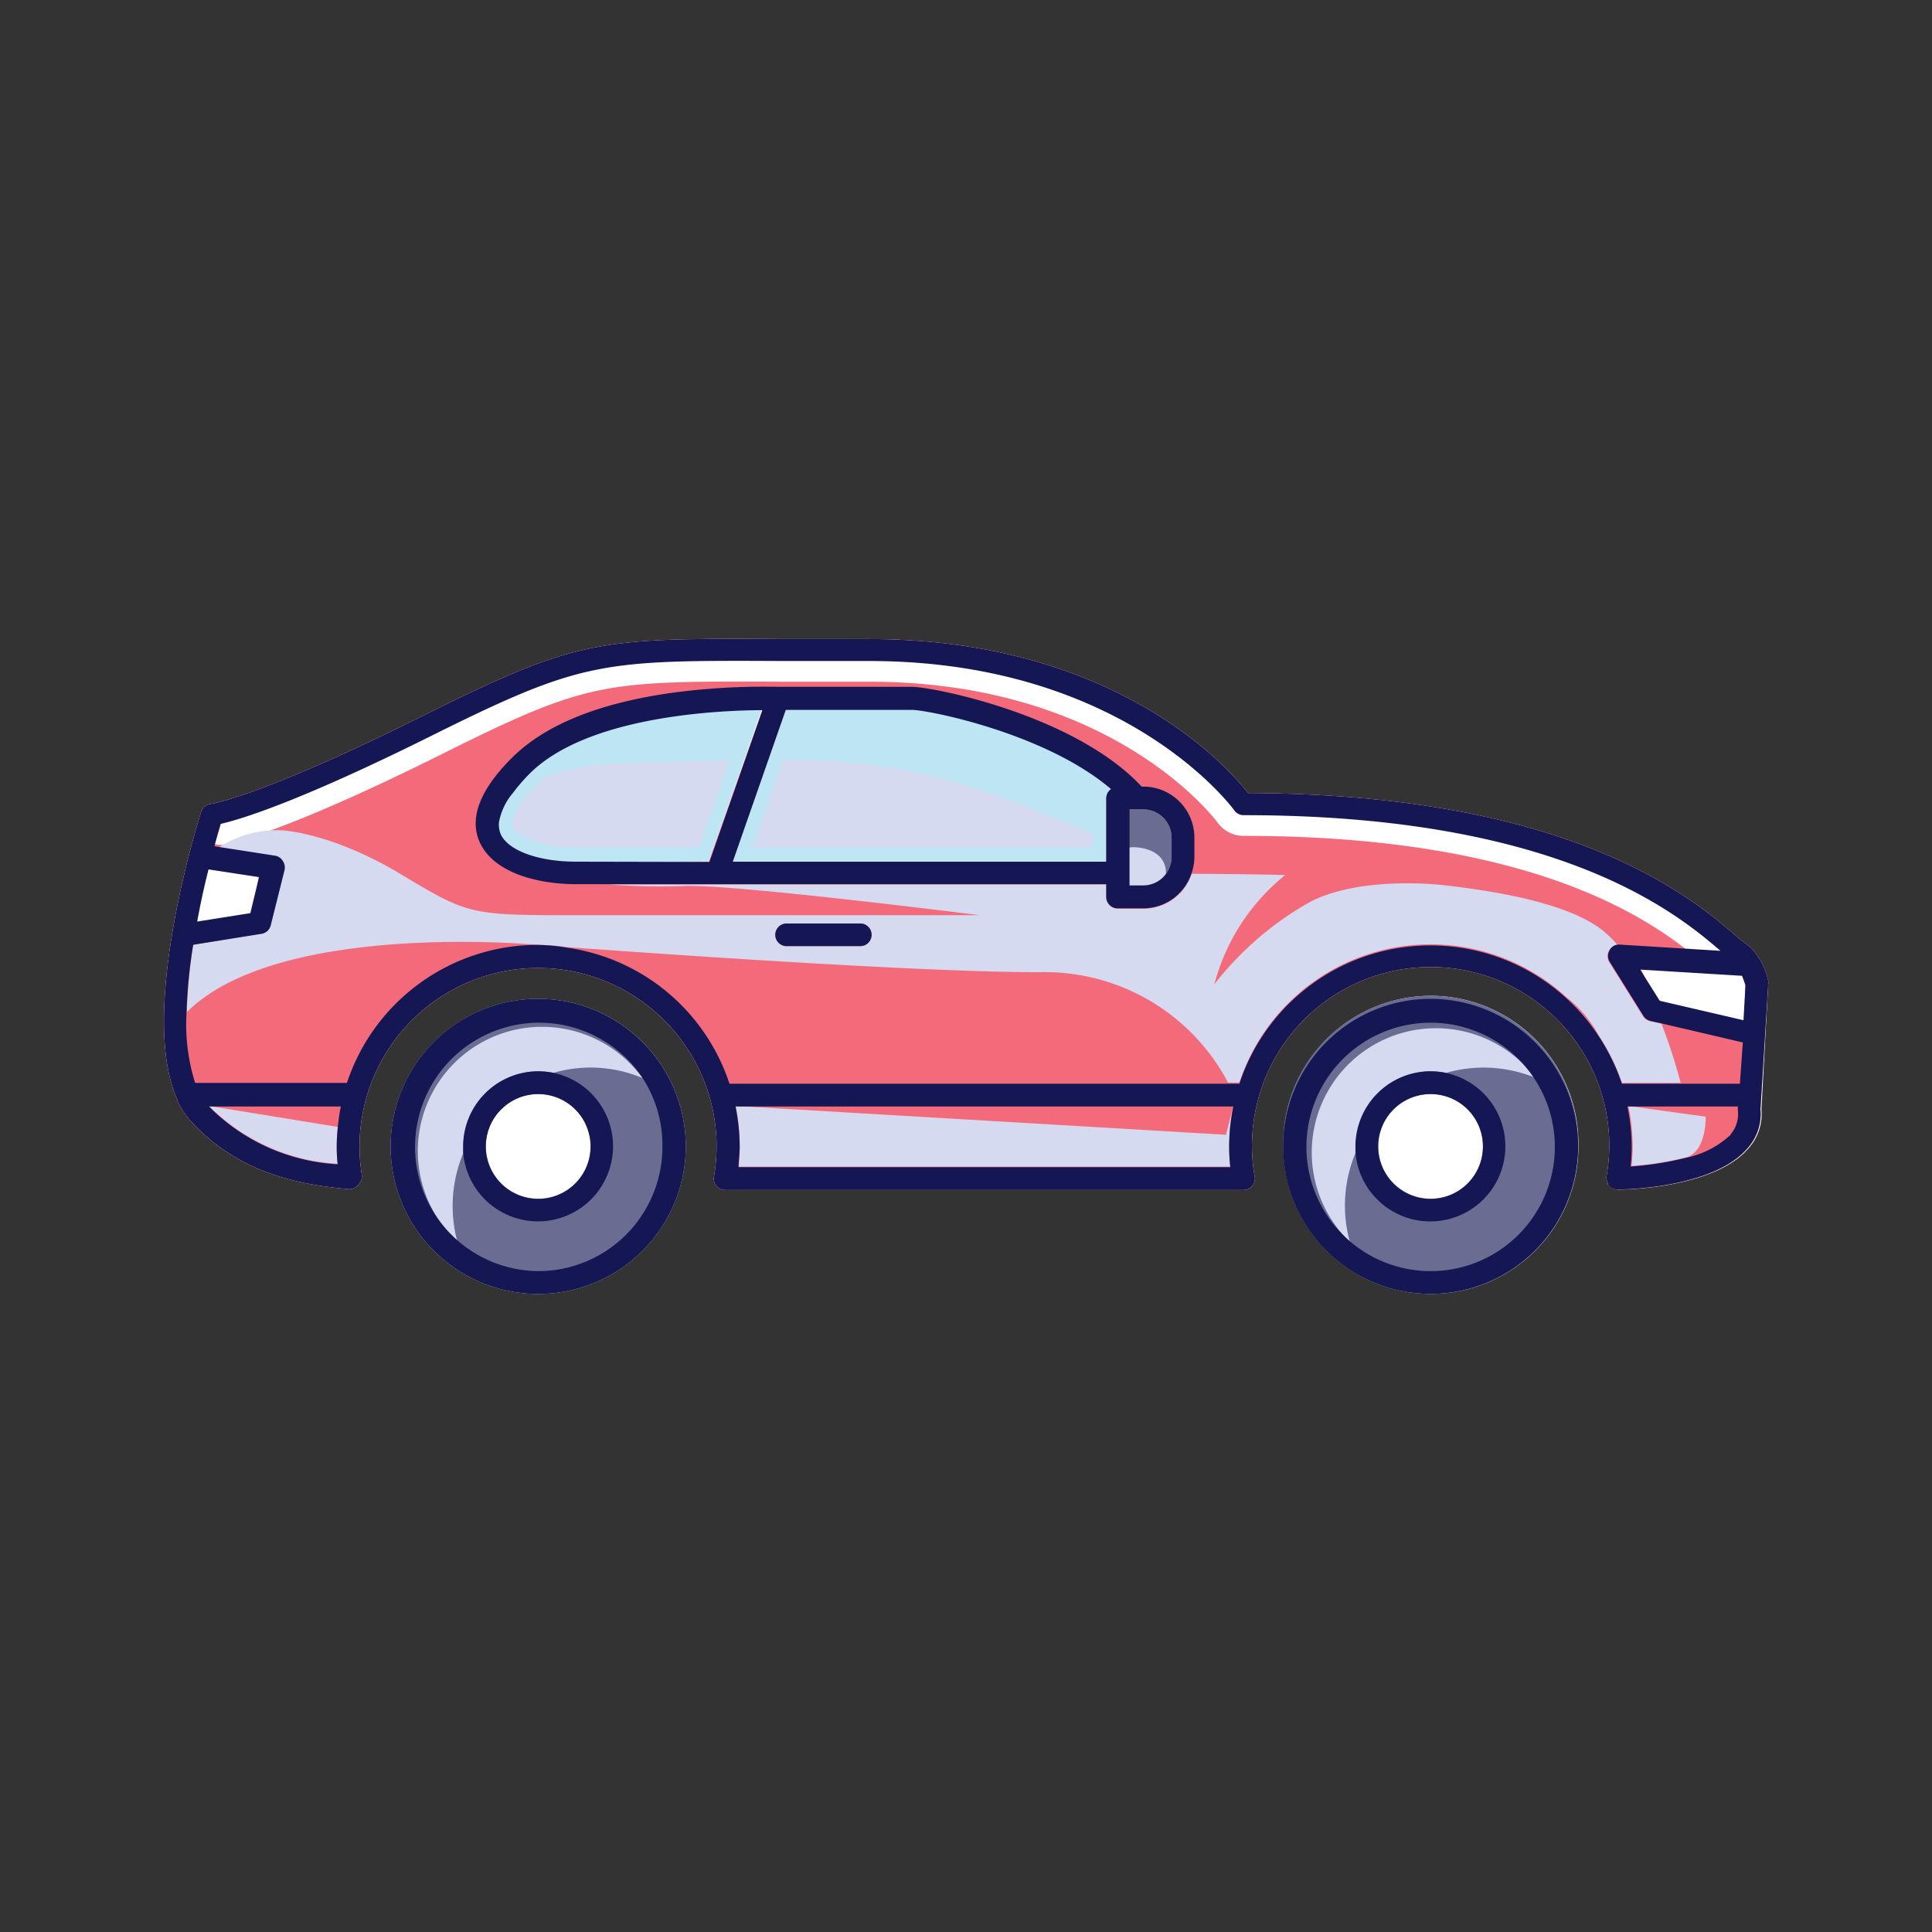 <svg xmlns="http://www.w3.org/2000/svg" viewBox="0 0 140 140"><rect x="0" y="0" width="140" height="140" fill="#333333" stroke="none"/><g style="isolation:isolate"><g id="Layer_1" data-name="Layer 1"><rect width="140" height="140" fill="none"/><path d="M103.67,72.16A10.7,10.7,0,0,0,93,82.85v.22a10.69,10.69,0,0,0,21.38,0s0-.07,0-.11,0-.07,0-.11A10.71,10.71,0,0,0,103.67,72.16Z" fill="#fff"/><path d="M128.13,71.32a1.06,1.06,0,0,0,0-.25,5.2,5.2,0,0,0-1.28-2.42L126,68c-3.28-2.86-12-10.44-35.56-10.53-1.56-2-9.77-11.16-27.52-11.16-2.18,0-4.11,0-5.84,0H57c-13.62-.07-15-.08-26.33,5.55-11.82,5.9-15.35,6.39-15.38,6.4a.82.82,0,0,0-.71.57c-.19.59-4.59,14.57-1.73,20.83l0,.08a5.87,5.87,0,0,0,.92,1.43c3.49,3.89,8,4.69,11.56,5A.9.9,0,0,0,26,85.8a.83.83,0,0,0,.21-.69,12.94,12.94,0,1,1,25.72-2,13.08,13.08,0,0,1-.19,2.16.85.85,0,0,0,.18.67.82.82,0,0,0,.63.29H90.1a.82.82,0,0,0,.81-1,12.95,12.95,0,1,1,25.71-2.16,13.24,13.24,0,0,1-.2,2.16.81.81,0,0,0,.1.5l0,.09h.07s0,.07.06.09a.77.77,0,0,0,.6.29h0c1.64,0,7.16-.38,9.39-2.92a3.71,3.71,0,0,0,1-2.89Z" fill="#fff"/><path d="M39,72.38A10.71,10.71,0,0,0,28.31,83.07h0a10.69,10.69,0,1,0,21.38,0h0A10.7,10.7,0,0,0,39,72.38Z" fill="#fff"/><path d="M103.67,72.16a10.69,10.69,0,1,0,10.69,10.69A10.7,10.7,0,0,0,103.67,72.16Z" fill="#6a6d91"/><path d="M39,72.38A10.69,10.69,0,1,0,49.69,83.07,10.71,10.71,0,0,0,39,72.38Z" fill="#6a6d91"/><path d="M62.35,66.92H57a.82.82,0,1,0,0,1.64h5.34a.82.82,0,1,0,0-1.64Z" fill="#141754"/><path d="M128.13,71.32a1.06,1.06,0,0,0,0-.25,5.11,5.11,0,0,0-1.28-2.42L126,68c-3.28-2.86-12-10.44-35.56-10.53-1.56-2-9.77-11.16-27.52-11.16-2.18,0-4.11,0-5.84,0H57c-13.62-.07-15-.08-26.33,5.55-11.82,5.9-15.35,6.39-15.38,6.4a.82.82,0,0,0-.71.57c-.19.59-4.59,14.57-1.73,20.83l0,.08a5.87,5.87,0,0,0,.92,1.43c3.5,3.89,8,4.69,11.56,5A.9.9,0,0,0,26,85.8a.83.83,0,0,0,.21-.69,12.94,12.94,0,1,1,25.72-2,13.08,13.08,0,0,1-.19,2.16.85.85,0,0,0,.18.67.82.82,0,0,0,.63.29H90.1a.82.82,0,0,0,.81-1,12.95,12.95,0,1,1,25.71-2.16,13.24,13.24,0,0,1-.2,2.16.81.81,0,0,0,.1.5l0,.08s0,.07.06.09a.77.77,0,0,0,.6.29h0c1.64,0,7.16-.38,9.39-2.92a3.71,3.71,0,0,0,1-2.89ZM51.36,62.44H41.73c-2.75,0-4.94-.82-5.46-2a1.81,1.81,0,0,1-.12-.87,4.53,4.53,0,0,1,1-2.1,13.2,13.2,0,0,1,1.17-1.36c4.17-4.24,13.78-4.64,16.92-4.65h0Zm28.8-4.61v4.61H53.1l3.84-11h9.14c1.11,0,9.65,1.66,14.43,5.74A.82.82,0,0,0,80.16,57.83Zm4.74,4.33a2,2,0,0,1-.37,1.16c0-2-2.54-2-2.72-1.89V58.65h1A2.05,2.05,0,0,1,84.9,60.7Z" fill="#f36b7a"/><path d="M56.94,51.42l-3.84,11H80.16V57.83l.35-.67a28.62,28.62,0,0,0-13.94-6Z" fill="#bde5f4"/><path d="M55.2,51.41l-3.84,11-9.94.36s-5.61-.53-5.61-3.2,4.14-5,5.27-5.52S45.2,51.58,55.2,51.41Z" fill="#bde5f4"/><path d="M84.9,62.16a2,2,0,0,1-.37,1.16,4.4,4.4,0,0,1-3.06,1.17l.34-5.84h1A2.05,2.05,0,0,1,84.9,60.7Z" fill="#6a6d91"/><path d="M126.48,74.2l-6.41-1.58-1.22-2.49,7.38.46a6.37,6.37,0,0,1,.25.69Z" fill="#fff"/><path d="M15.11,62.87l3.66.56-.51,2.91-4.21.58C14.28,65.68,14.8,64.14,15.11,62.87Z" fill="#fff"/><circle cx="39" cy="83.07" r="3.79" fill="#fff"/><circle cx="103.67" cy="83.07" r="3.79" fill="#fff"/><path d="M16,59.73c1.41-.32,5.63-1.58,15.4-6.45C42.3,47.83,43.68,47.84,56.9,47.9H57l6,0c18.56,0,26.36,10.71,26.44,10.82a.82.82,0,0,0,.67.35c22.6,0,31.18,6.91,34.56,9.83" fill="none" stroke="#fff" stroke-linecap="round" stroke-miterlimit="10" stroke-width="3"/><path d="M123.6,80.92,118,80.14a14.74,14.74,0,0,1,.31,2.93,14.15,14.15,0,0,1-.08,1.42,23,23,0,0,0,4-.63C123.68,83.37,123.6,80.92,123.6,80.92Z" fill="#d5daf0" style="mix-blend-mode:multiply"/><path d="M39.46,56.35c-.16.14-.33.27-.47.42-1.63,1.66-2,2.75-1.8,3.23s1.83,1.44,4.54,1.44h8.91l2.22-6.34c-3.35.06-6.26.22-7.87.22A16.9,16.9,0,0,0,39.46,56.35Z" fill="#d5daf0" style="mix-blend-mode:multiply"/><path d="M88.84,82.23,53.3,80.14a14.64,14.64,0,0,1,.3,2.93c0,.48,0,1-.08,1.47H89.15a12.4,12.4,0,0,1-.08-1.47,14.57,14.57,0,0,1,.3-2.93Z" fill="#d5daf0" style="mix-blend-mode:multiply"/><path d="M116.49,85.82h.07l0-.08A.4.4,0,0,1,116.49,85.82Z" fill="#d5daf0" style="mix-blend-mode:multiply"/><path d="M54.51,61.44H79.16v-1A84.89,84.89,0,0,0,68,56.32a45.81,45.81,0,0,0-11.27-1.24Z" fill="#d5daf0" style="mix-blend-mode:multiply"/><path d="M15.14,80.14a14.23,14.23,0,0,0,9.33,4.19,11.26,11.26,0,0,1-.07-1.26,13.63,13.63,0,0,1,.08-1.41v0Z" fill="#d5daf0" style="mix-blend-mode:multiply"/><path d="M119.56,74a.84.84,0,0,1-.51-.37l-2.44-3.91a.81.81,0,0,1,0-.86.74.74,0,0,1,.6-.39A7.75,7.75,0,0,0,116,67.32c-2.08-1.56-6.06-2.58-11.5-3.19-1.72-.17-6.3-.41-9.5,1.19a23.13,23.13,0,0,0-7,6,15.08,15.08,0,0,1,5.13-7.91c-2.15-.06-4.41-.08-6.78-.09a3.68,3.68,0,0,1-3.49,2.53H81a.83.83,0,0,1-.83-.82v-.94H44.1a51,51,0,0,0,5.59.11c3.7-.11,21.3,2.12,21.3,2.12H42c-8,0-8,0-13-3s-8.56-3.15-8.57-3.15A7.65,7.65,0,0,0,16,61.32l-.1.09,4,.62a.81.81,0,0,1,.56.35.83.83,0,0,1,.12.65l-1,4a.82.82,0,0,1-.68.62L14,68.46a37,37,0,0,0-.46,4.88C20.22,66.68,39,68.47,39,68.47a14.24,14.24,0,0,1,2.08.16c6.33.46,25.52,1.82,34.27,1.82a15,15,0,0,1,13.64,8h.82a14.58,14.58,0,0,1,23.7-6.19A8.71,8.71,0,0,1,115.83,75a14.92,14.92,0,0,1,1.7,3.47h4.26a42.4,42.4,0,0,0-1.39-4.29ZM62.35,68.56H57a.82.82,0,1,1,0-1.64h5.34a.82.82,0,1,1,0,1.64Z" fill="#d5daf0" style="mix-blend-mode:multiply"/><path d="M81.81,61.43V64.2h1a2,2,0,0,0,1.68-.88C84.53,61.32,82,61.32,81.81,61.43Z" fill="#d5daf0" style="mix-blend-mode:multiply"/><path d="M33.58,83.49c0-.14,0-.28,0-.42A5.45,5.45,0,0,1,39,77.63a5.8,5.8,0,0,1,1.11.11,9.69,9.69,0,0,1,6.45.38A9,9,0,1,0,33.15,90a9.9,9.9,0,0,1,.43-6.46Z" fill="#d5daf0" style="mix-blend-mode:multiply"/><path d="M128.13,71.32a1.06,1.06,0,0,0,0-.25,5.11,5.11,0,0,0-1.28-2.42L126,68c-3.28-2.86-12-10.44-35.56-10.53-1.56-2-9.77-11.16-27.52-11.16-2.18,0-4.11,0-5.84,0H57c-13.62-.07-15-.08-26.33,5.55-11.82,5.9-15.35,6.39-15.38,6.4a.82.82,0,0,0-.71.57c-.19.59-4.59,14.57-1.73,20.83l0,.08a5.87,5.87,0,0,0,.92,1.43c3.5,3.89,8,4.69,11.56,5A.9.9,0,0,0,26,85.8a.83.83,0,0,0,.21-.69,12.94,12.94,0,1,1,25.72-2,13.08,13.08,0,0,1-.19,2.16.85.85,0,0,0,.18.67.82.82,0,0,0,.63.29H90.1a.82.82,0,0,0,.81-1,12.95,12.95,0,1,1,25.71-2.16,13.24,13.24,0,0,1-.2,2.16.81.81,0,0,0,.1.5l0,.08s0,.07.06.09a.77.77,0,0,0,.6.29h0c1.64,0,7.16-.38,9.39-2.92a3.71,3.71,0,0,0,1-2.89ZM15.11,63l3.66.56-.63,2.61-3.85.61C14.52,65.5,14.8,64.23,15.11,63Zm9.37,18.7a13.63,13.63,0,0,0-.08,1.41,11.26,11.26,0,0,0,.07,1.26,14.23,14.23,0,0,1-9.33-4.19H24.7C24.6,80.65,24.53,81.16,24.48,81.66Zm64.67,2.88H53.52c0-.51.08-1,.08-1.47a14.64,14.64,0,0,0-.3-2.93H89.37a14.57,14.57,0,0,0-.3,2.93A12.4,12.4,0,0,0,89.15,84.54Zm36.27-2.36a6.75,6.75,0,0,1-3.26,1.68,23,23,0,0,1-4,.63,14.15,14.15,0,0,0,.08-1.42,14.74,14.74,0,0,0-.31-2.93h8v.28A2.22,2.22,0,0,1,125.42,82.18Zm.66-3.69h-8.55a14.92,14.92,0,0,0-1.7-3.47,14.09,14.09,0,0,0-2.32-2.72,14.58,14.58,0,0,0-23.7,6.19H52.86a14.54,14.54,0,0,0-11.78-9.86A14.24,14.24,0,0,0,39,68.47a14.57,14.57,0,0,0-13.86,10h-11a14.13,14.13,0,0,1-.62-5.15A37,37,0,0,1,14,68.46l4.94-.79a.82.82,0,0,0,.68-.62l1-4a.83.83,0,0,0-.12-.65A.81.81,0,0,0,19.9,62l-4-.62-.36-.06c.16-.61.32-1.15.46-1.62,1.41-.32,5.63-1.58,15.4-6.45C42.3,47.83,43.68,47.84,56.9,47.9H57l6,0c18.56,0,26.36,10.71,26.44,10.82a.82.82,0,0,0,.67.35c22.6,0,31.18,6.91,34.56,9.83l-7.26-.45h-.16a.74.74,0,0,0-.6.39.81.81,0,0,0,0,.86l2.44,3.91a.84.84,0,0,0,.51.37l.84.19,5.85,1.37Zm.26-4.6-6.07-1.41-1.42-2.26,7.38.45c.1.24.18.47.25.69Z" fill="#141754"/><path d="M98.25,83.49c0-.14,0-.28,0-.42a5.45,5.45,0,0,1,5.45-5.44,5.78,5.78,0,0,1,1.1.11,10,10,0,0,1,2.69-.38,10.14,10.14,0,0,1,3.75.73A9,9,0,1,0,97.82,90a9.59,9.59,0,0,1-.36-2.59A9.81,9.81,0,0,1,98.25,83.49Z" fill="#d5daf0" style="mix-blend-mode:multiply"/><path d="M103.67,72.38a10.69,10.69,0,1,0,10.69,10.69A10.7,10.7,0,0,0,103.67,72.38Zm0,19.73a9,9,0,1,1,9-9A9,9,0,0,1,103.67,92.11Z" fill="#141754"/><path d="M98.22,83.07c0,.14,0,.28,0,.42a5.44,5.44,0,1,0,6.52-5.75,5.78,5.78,0,0,0-1.1-.11A5.45,5.45,0,0,0,98.22,83.07Zm9.24,0a3.8,3.8,0,1,1-3.79-3.79A3.79,3.79,0,0,1,107.46,83.07Z" fill="#141754"/><path d="M39,72.38A10.69,10.69,0,1,0,49.69,83.07,10.71,10.71,0,0,0,39,72.38Zm0,19.73a9,9,0,1,1,7.56-14A8.93,8.93,0,0,1,48,83.07,9,9,0,0,1,39,92.11Z" fill="#141754"/><path d="M33.56,83.07c0,.14,0,.28,0,.42a5.44,5.44,0,1,0,6.53-5.75A5.8,5.8,0,0,0,39,77.63,5.45,5.45,0,0,0,33.56,83.07Zm9.24,0A3.8,3.8,0,1,1,39,79.28,3.8,3.8,0,0,1,42.8,83.07Z" fill="#141754"/><path d="M62.35,66.92H57a.82.82,0,1,0,0,1.64h5.34a.82.82,0,1,0,0-1.64Z" fill="#141754"/><path d="M86.55,60.7a3.7,3.7,0,0,0-3.7-3.7h-.12c-4.88-5.23-15.18-7.23-16.65-7.23H56.35a49.58,49.58,0,0,0-7.91.47c-5.23.77-9,2.34-11.34,4.67S34,59.29,34.75,61c1,2.26,4.23,3.07,7,3.07H80.16V65a.83.83,0,0,0,.83.82h1.86a3.68,3.68,0,0,0,3.49-2.53,3.72,3.72,0,0,0,.21-1.16ZM41.74,62.44h0c-2.75,0-4.94-.82-5.46-2a1.81,1.81,0,0,1-.12-.87,4.53,4.53,0,0,1,1-2.1,13.2,13.2,0,0,1,1.17-1.36c4.17-4.24,13.78-4.64,16.92-4.65h0l-3.84,11Zm38.42-4.61v4.61H53.1l3.84-11h9.14c1.11,0,9.65,1.66,14.43,5.74A.82.82,0,0,0,80.16,57.83Zm4.74,4.33a2.06,2.06,0,0,1-2.05,2h-1V58.65h1A2.05,2.05,0,0,1,84.9,60.7Z" fill="#141754"/></g></g></svg>